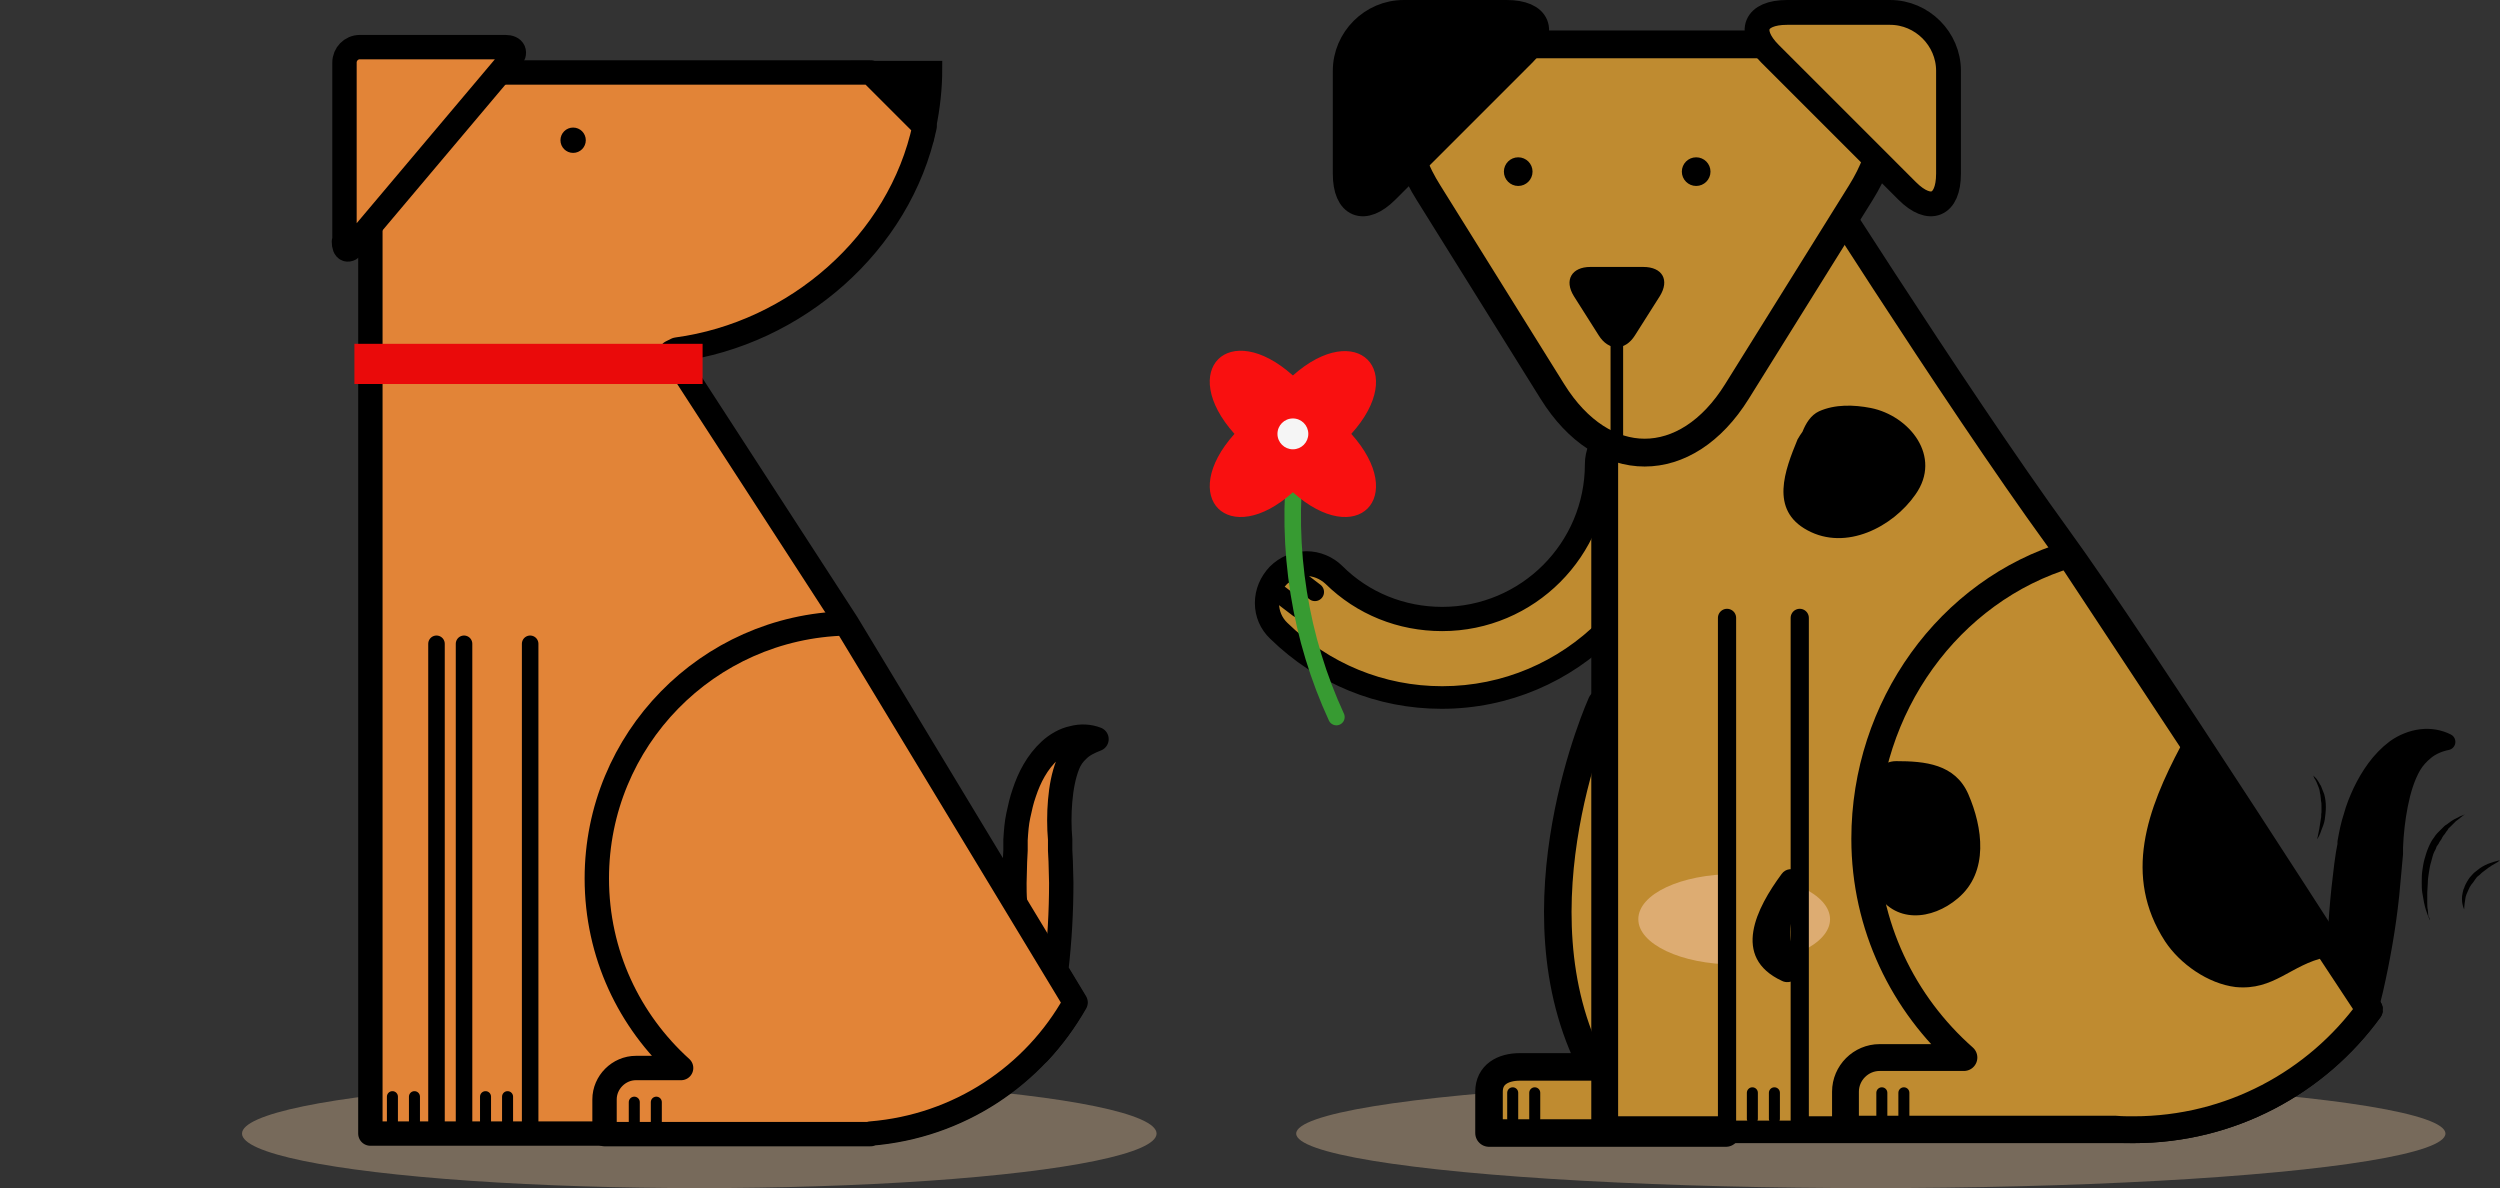 <?xml version="1.0" encoding="utf-8"?>
<!-- Generator: Adobe Illustrator 16.0.0, SVG Export Plug-In . SVG Version: 6.00 Build 0)  -->
<!DOCTYPE svg PUBLIC "-//W3C//DTD SVG 1.1//EN" "http://www.w3.org/Graphics/SVG/1.1/DTD/svg11.dtd">
<svg version="1.1" id="Layer_1" xmlns="http://www.w3.org/2000/svg" xmlns:xlink="http://www.w3.org/1999/xlink" x="0px" y="0px"
	 width="453.771px" height="215.653px" viewBox="-21.964 1.047 453.771 215.653"
	 enable-background="new -21.964 1.047 453.771 215.653" xml:space="preserve">
<rect x="-21.964" y="1.047" width="453.771" height="215.653" fill="#333333" stroke="none"/>
<g>
	<g>
		<ellipse fill="#776A5B" cx="104.963" cy="206.8" rx="83" ry="9.9"/>
		<g>
			
				<path fill="#E28437" stroke="#000000" stroke-width="4.424" stroke-linecap="round" stroke-linejoin="round" stroke-miterlimit="10" d="
				M166.563,192.1c2.6-2.8,4.8-5.8,6.7-9.1l-3.5-5.8c0-0.101,0-0.101,0-0.2c0.6-5.2,0.899-10.5,0.899-15.7l-0.1-3.899l-0.1-2v-1
				v-0.5v-0.199v-0.2c0,0,0,0,0-0.101c-0.2-2.199-0.2-4.699,0-7c0.199-2.301,0.6-4.601,1.399-6.601c0.4-1,1-1.899,1.9-2.7
				c0.8-0.8,2-1.398,3.3-1.898c-1.3-0.5-2.8-0.602-4.3-0.2c-1.5,0.3-3,1.2-4.101,2.2c-2.399,2.199-3.8,5-4.699,7.699
				c-0.5,1.399-0.801,2.801-1.101,4.199c-0.3,1.4-0.399,2.801-0.5,4.4v0.2l0,0c0-0.101,0,0.1,0-0.101l0,0v0.101v0.2v0.5v1l-0.1,2
				l-0.101,3.898c0,1.102,0,2.301,0.101,3.4l-30.5-50.5L99.863,65l1-0.5c21.601-2.9,40.5-19.3,45-40.5l-9.8-9.8h-90.8
				c0,0.1,0,0.3,0,0.399l0,0v192.2h20h11.899h23.7h1.9h29.8c13.2,0,25.1-5.6,33.6-14.399"/>
			<g>
				<path fill="#E28437" d="M40.463,44.9c0,1.6,0.8,1.899,1.8,0.699l28.5-33.8c1-1.2,0.6-2.2-1-2.2h-26.4
					c-1.6,0-2.8,1.301-2.8,2.801v32.5H40.463z"/>
				
					<path fill="none" stroke="#000000" stroke-width="4.424" stroke-linecap="round" stroke-linejoin="round" stroke-miterlimit="10" d="
					M40.463,44.9c0,1.6,0.8,1.899,1.8,0.699l28.5-33.8c1-1.2,0.6-2.2-1-2.2h-26.4c-1.6,0-2.8,1.301-2.8,2.801v32.5H40.463z"/>
			</g>
			<polyline fill="none" stroke="#000000" stroke-width="3" stroke-linecap="round" stroke-miterlimit="10" points="57.263,117.9 
				57.263,206.8 45.263,206.8 45.263,117.9 			"/>
			<polyline fill="none" stroke="#000000" stroke-width="3" stroke-linecap="round" stroke-miterlimit="10" points="74.263,117.9 
				74.263,206.8 62.263,206.8 62.263,117.9 			"/>
			<circle cx="82.063" cy="26.5" r="2.3"/>
			
				<line fill="none" stroke="#EA0A0A" stroke-width="7.295" stroke-miterlimit="10" x1="42.363" y1="67.1" x2="105.563" y2="67.1"/>
			<path stroke="#000000" stroke-width="3" stroke-miterlimit="10" d="M147.563,13.6h-11.5l10.4,10.4
				C147.163,20.6,147.563,17.1,147.563,13.6z"/>
			
				<path fill="#E28437" stroke="#000000" stroke-width="4.424" stroke-linecap="round" stroke-linejoin="round" stroke-miterlimit="10" d="
				M173.163,183l-41.6-68.8c-25.1,0.6-45.2,21.1-45.2,46.3c0,13.7,5.9,25.9,15.3,34.4h-1.699h-6.5c-3.101,0-5.7,2.6-5.7,5.699v0.5
				v0.101v5.7h5.7h36.899h5.7V206.8C152.063,205.5,165.763,196.3,173.163,183z"/>
			<g>
				
					<line fill="none" stroke="#000000" stroke-width="2" stroke-linecap="round" stroke-linejoin="round" stroke-miterlimit="10" x1="66.163" y1="204.8" x2="66.163" y2="200.1"/>
				
					<line fill="none" stroke="#000000" stroke-width="2" stroke-linecap="round" stroke-linejoin="round" stroke-miterlimit="10" x1="70.163" y1="204.8" x2="70.163" y2="200.1"/>
			</g>
			<g>
				
					<line fill="none" stroke="#000000" stroke-width="2" stroke-linecap="round" stroke-linejoin="round" stroke-miterlimit="10" x1="93.163" y1="205.8" x2="93.163" y2="201.1"/>
				
					<line fill="none" stroke="#000000" stroke-width="2" stroke-linecap="round" stroke-linejoin="round" stroke-miterlimit="10" x1="97.163" y1="205.8" x2="97.163" y2="201.1"/>
			</g>
			<g>
				
					<line fill="none" stroke="#000000" stroke-width="2" stroke-linecap="round" stroke-linejoin="round" stroke-miterlimit="10" x1="49.263" y1="204.8" x2="49.263" y2="200.1"/>
				
					<line fill="none" stroke="#000000" stroke-width="2" stroke-linecap="round" stroke-linejoin="round" stroke-miterlimit="10" x1="53.263" y1="204.8" x2="53.263" y2="200.1"/>
			</g>
		</g>
	</g>
	<g>
		<ellipse fill="#776A5B" cx="317.605" cy="206.8" rx="104.299" ry="9.9"/>
		
			<path fill="#BF8B30" stroke="#000000" stroke-width="5" stroke-linecap="round" stroke-linejoin="round" stroke-miterlimit="10" d="
			M284.805,194.7h-8l4.6-73.5l-12.697,7.5c0,0-16.701,37-1.602,66h-6.701h-6.5c-3.1,0-5.6,1.399-5.6,4.5v0.5v0.1v6.9h5.6h30.9h6.5
			v-6.9v-0.6v-4.5H284.805z"/>
		<g>
			<path fill="#BF8B30" d="M239.805,127.7c-11.1,0-21.7-4.3-29.6-12.101c-1.4-1.301-2.102-3.101-2.102-5s0.7-3.701,2-5.101
				s3.2-2.101,5.102-2.101c1.898,0,3.6,0.701,5,2c5.3,5.201,12.3,8,19.698,8c15.5,0,28.102-12.601,28.102-28.101
				c0-3.899,3.199-7.1,7.1-7.1s7.102,3.2,7.102,7.1C282.105,108.7,263.105,127.7,239.805,127.7z"/>
			<path d="M275.006,80.4c2.699,0,5,2.199,5,5c0,22.199-18,40.199-40.201,40.199c-10.6,0-20.5-4.1-28.1-11.5c-2-1.898-2-5.1-0.102-7
				c1-1,2.3-1.5,3.5-1.5c1.3,0,2.5,0.5,3.5,1.4c5.7,5.6,13.2,8.6,21.2,8.6c16.7,0,30.299-13.6,30.299-30.3
				C270.105,82.6,272.305,80.4,275.006,80.4 M275.006,76c-5.102,0-9.3,4.2-9.3,9.3c0,14.3-11.602,25.9-25.9,25.9
				c-6.8,0-13.3-2.601-18.1-7.4c-1.7-1.7-4.102-2.7-6.5-2.7c-2.5,0-4.9,1-6.7,2.801c-1.7,1.8-2.7,4.1-2.7,6.6s1,4.8,2.8,6.5
				c8.4,8.2,19.4,12.7,31.102,12.7c24.6,0,44.5-20,44.5-44.5C284.305,80.2,280.105,76,275.006,76L275.006,76z"/>
		</g>
		
			<path fill="#BF8B30" stroke="#000000" stroke-width="4.871" stroke-linecap="round" stroke-linejoin="round" stroke-miterlimit="10" d="
			M351.605,98.7c-18.898-26-49.1-73.9-49.1-73.9l-16.701,10.3l-16.5,7.301V206.1h96c17.6,0,33.201-8.6,42.801-21.8
			C408.105,184.3,366.305,118.9,351.605,98.7z"/>
		<path fill="#DDAC72" d="M292.805,159.7c9.6,0,17.4,3.7,17.4,8.2s-7.801,8.199-17.4,8.199s-17.4-3.699-17.4-8.199
			C275.404,163.3,283.205,159.7,292.805,159.7z"/>
		<path fill="#BF8B30" d="M252.206,9.1c-17.4,0-24.2,12.101-14.9,26.9l22.5,36.1c9.201,14.801,24.3,14.801,33.5,0l22.5-36.1
			c9.201-14.8,2.5-26.9-14.9-26.9H252.206z"/>
		
			<path fill="none" stroke="#000000" stroke-width="5.049" stroke-linecap="round" stroke-linejoin="round" stroke-miterlimit="10" d="
			M252.206,9.1c-17.4,0-24.2,12.101-14.9,26.9l22.5,36.1c9.201,14.801,24.3,14.801,33.5,0l22.5-36.1c9.201-14.8,2.5-26.9-14.9-26.9
			H252.206z"/>
		<path d="M266.705,49.5c-3.4,0-4.801,2.4-3,5.3l4.5,7.101c1.801,2.899,4.801,2.899,6.6,0l4.5-7.101c1.801-2.899,0.5-5.3-3-5.3
			H266.705z"/>
		<path fill="#BF8B30" d="M331.705,32.6c0,5.801-3.4,7.2-7.5,3.101l-24.9-24.9c-4.1-4.1-2.699-7.5,3.1-7.5h18.701
			c5.799,0,10.602,4.8,10.602,10.601V32.6H331.705z"/>
		
			<path fill="none" stroke="#000000" stroke-width="4.506" stroke-linecap="round" stroke-linejoin="round" stroke-miterlimit="10" d="
			M331.705,32.6c0,5.801-3.4,7.2-7.5,3.101l-24.9-24.9c-4.1-4.1-2.699-7.5,3.1-7.5h18.701c5.799,0,10.602,4.8,10.602,10.601V32.6
			H331.705z"/>
		<path d="M222.206,32.6c0,5.801,3.398,7.2,7.5,3.101l24.898-24.9c4.102-4.1,2.7-7.5-3.1-7.5h-18.699c-5.8,0-10.6,4.8-10.6,10.601
			V32.6z"/>
		
			<path fill="none" stroke="#000000" stroke-width="4.506" stroke-linecap="round" stroke-linejoin="round" stroke-miterlimit="10" d="
			M222.206,32.6c0,5.801,3.398,7.2,7.5,3.101l24.898-24.9c4.102-4.1,2.7-7.5-3.1-7.5h-18.699c-5.8,0-10.6,4.8-10.6,10.601V32.6z"/>
		<circle cx="253.605" cy="32.2" r="2.6"/>
		<circle cx="285.904" cy="32.2" r="2.6"/>
		<line fill="none" stroke="#000000" stroke-width="2.283" stroke-miterlimit="10" x1="271.506" y1="61.1" x2="271.506" y2="81"/>
		<path stroke="#000000" stroke-width="3" stroke-linecap="round" stroke-linejoin="round" stroke-miterlimit="10" d="
			M384.805,185.1c-1.299-5.898,17.1,0.4,17-5.398c0-5.801,0.301-11.602,0.9-17.301l0.5-4.301l0.301-2.1l0.199-1.1l0.1-0.5V154.1V154
			l0,0c0,0.3,0,0.1,0,0.1l0,0V153.9c0.301-1.7,0.6-3.2,1.1-4.7c0.4-1.5,1-3,1.701-4.5c1.4-2.9,3.299-5.8,6.102-7.9
			c1.398-1,3.1-1.7,4.799-1.899c1.701-0.199,3.301,0.101,4.701,0.801c-1.5,0.3-2.803,0.898-3.803,1.699s-1.799,1.699-2.398,2.699
			c-1.199,2.102-1.9,4.5-2.4,7s-0.799,5.2-0.898,7.7v0.101v0.301v0.3v0.5l-0.102,1.101l-0.199,2.199l-0.398,4.301
			c-0.602,5.699-1.602,11.399-2.9,17.101c-0.398,1.7-0.801,3.3-1.301,5C406.805,189.4,386.605,181.2,384.805,185.1z"/>
		
			<path fill="#BF8B30" stroke="#000000" stroke-width="4.871" stroke-linecap="round" stroke-linejoin="round" stroke-miterlimit="10" d="
			M353.605,101.7c-21.801,6.5-37.1,27.7-37.1,51.6c0,15.8,7,30,18,39.7h-8.102h-7.199c-3.4,0-6.199,2.8-6.199,6.2v0.5v0.1v6.2h6.199
			h36.6h6.201l0,0c1.1,0.1,2.199,0.1,3.299,0.1c17.6,0,33.201-8.6,42.801-21.8L353.605,101.7z"/>
		
			<line fill="none" stroke="#000000" stroke-width="3.304" stroke-linecap="round" stroke-miterlimit="10" x1="210.305" y1="108.9" x2="213.706" y2="111.5"/>
		
			<line fill="none" stroke="#000000" stroke-width="3.304" stroke-linecap="round" stroke-miterlimit="10" x1="213.305" y1="105.9" x2="216.706" y2="108.5"/>
		
			<line fill="none" stroke="#000000" stroke-width="2" stroke-linecap="round" stroke-linejoin="round" stroke-miterlimit="10" x1="319.605" y1="204.1" x2="319.605" y2="199.4"/>
		
			<line fill="none" stroke="#000000" stroke-width="2" stroke-linecap="round" stroke-linejoin="round" stroke-miterlimit="10" x1="323.605" y1="204.1" x2="323.605" y2="199.4"/>
		
			<line fill="none" stroke="#000000" stroke-width="2" stroke-linecap="round" stroke-linejoin="round" stroke-miterlimit="10" x1="252.605" y1="204.1" x2="252.605" y2="199.4"/>
		<rect x="290.805" y="120.2" fill="#BF8B30" width="15" height="87"/>
		
			<line fill="none" stroke="#000000" stroke-width="2" stroke-linecap="round" stroke-linejoin="round" stroke-miterlimit="10" x1="256.605" y1="204.1" x2="256.605" y2="199.4"/>
		<path d="M335.305,145.2c-2.4-5.5-7.9-6-13.1-6c-2.602,0-3.9,2.1-3.9,4.1c-0.5,0.601-0.799,1.4-0.799,2.2
			c-0.102,5.5-2,12.1,0.898,17.2c3.4,6.1,10.301,5.399,15,1.399C339.105,159.3,337.904,151.2,335.305,145.2z"/>
		<g>
			
				<line fill="none" stroke="#000000" stroke-width="2" stroke-linecap="round" stroke-linejoin="round" stroke-miterlimit="10" x1="300.105" y1="204.1" x2="300.105" y2="199.4"/>
			<polyline fill="none" stroke="#000000" stroke-width="3.304" stroke-linecap="round" stroke-miterlimit="10" points="
				304.705,113.2 304.705,206.1 291.506,206.1 291.506,113.2 			"/>
			
				<line fill="none" stroke="#000000" stroke-width="2" stroke-linecap="round" stroke-linejoin="round" stroke-miterlimit="10" x1="296.105" y1="204.1" x2="296.105" y2="199.4"/>
			<path d="M301.404,159.7c-4.5,6.1-9.197,15.1,0.102,19.399c1.398,0.699,3.6-0.399,2.898-2.301c-1.197-3.3-2.197-7.199-0.5-10.5
				c0.5-1,0.102-2-0.6-2.5c0.5-0.8,1.1-1.5,1.6-2.1C306.404,159.6,302.904,157.6,301.404,159.7z"/>
		</g>
		<path d="M399.305,170.7c-0.1,0-0.199,0-0.199,0.1c1.102-2,0.602-4.8-2.301-5.8c-0.799-0.3-1.6-0.7-2.4-1.2
			c0-0.6-0.197-1.2-0.5-1.7c-1.299-2.1-2.398-4.398-4.799-5.5c-0.301-0.199-0.6-0.3-1-0.3c-2.1-3.899-3.701-8.2-4.898-11.5
			c-0.701-2-2.5-2.899-4.201-2.8c-0.299-0.3-0.699-0.6-1.102-0.9c0.102-0.699-0.197-1.5-0.898-2c0.1-0.199,0.201-0.5,0.398-0.699
			c1.201-2.301-2.197-4.301-3.5-2c-6.1,11.5-10.6,23.601-2.898,35.5c2.701,4.101,7.801,7.699,12.801,8.301
			c7,0.699,10.1-4.102,16.4-5.4C402.904,174,401.904,170.2,399.305,170.7z"/>
		<path d="M317.605,75.1c-3.1-0.6-6.5-0.699-9.398,0.601c-1.5,0.7-2.4,2.2-3,3.7c-0.303,0.399-0.602,0.899-0.9,1.399
			c-2.301,5.601-5.1,12.8,1.799,16.5c7,3.8,15.5-0.6,19.602-6.5C330.605,83.9,324.605,76.5,317.605,75.1z"/>
		<g>
			<path d="M419.105,168.1c0,0-0.701-1.3-1.1-3.3c-0.102-0.5-0.201-1.1-0.301-1.7c-0.102-0.6-0.102-1.3-0.102-1.898
				c0-0.7,0-1.4,0.102-2.102c0.1-0.699,0.199-1.398,0.398-2.1c0.201-0.701,0.4-1.4,0.701-2.1c0.299-0.7,0.6-1.301,1-1.801
				c0.199-0.301,0.4-0.601,0.6-0.801c0.199-0.199,0.5-0.5,0.699-0.699c0.201-0.199,0.4-0.399,0.602-0.601
				c0.199-0.2,0.5-0.3,0.699-0.5c0.4-0.3,0.801-0.601,1.199-0.8c0.4-0.2,0.701-0.301,1-0.5c0.602-0.2,0.9-0.4,0.9-0.4
				s-0.299,0.2-0.799,0.602c-0.201,0.199-0.5,0.398-0.9,0.699c-0.301,0.301-0.6,0.601-1,1c-0.201,0.199-0.4,0.301-0.5,0.601
				c-0.201,0.2-0.301,0.399-0.5,0.7c-0.201,0.199-0.4,0.5-0.5,0.699c-0.1,0.301-0.301,0.5-0.5,0.801c-0.1,0.3-0.301,0.5-0.5,0.8
				c-0.1,0.3-0.201,0.6-0.4,0.899c-0.301,0.601-0.398,1.199-0.6,1.899c-0.201,0.601-0.301,1.3-0.4,1.899
				c-0.1,0.699-0.199,1.301-0.199,1.899c0,0.601-0.102,1.2-0.102,1.8c0,0.602,0,1.102,0,1.7c0,0.5,0,1,0.102,1.4
				c0,0.398,0.1,0.8,0.1,1.1C419.105,167.8,419.105,168.1,419.105,168.1z"/>
		</g>
		<g>
			<path d="M398.605,153.4c0,0,0.199-0.801,0.4-1.9c0.1-0.6,0.199-1.2,0.299-1.9c0.1-0.3,0-0.699,0.1-1.1c0-0.4,0-0.7,0-1.1
				c0-0.4,0-0.7-0.1-1.102c0-0.398-0.1-0.699-0.1-1c-0.102-0.3-0.102-0.699-0.199-1c-0.102-0.3-0.201-0.6-0.301-0.8
				c-0.102-0.3-0.199-0.5-0.301-0.7c-0.1-0.199-0.199-0.398-0.301-0.5c-0.1-0.3-0.199-0.5-0.199-0.5s0.102,0.102,0.4,0.4
				c0.1,0.1,0.299,0.3,0.4,0.5c0.1,0.199,0.299,0.398,0.398,0.699c0.199,0.199,0.299,0.5,0.4,0.801c0.1,0.199,0.1,0.3,0.199,0.5
				c0.1,0.199,0.1,0.3,0.199,0.5c0.199,0.699,0.301,1.5,0.301,2.3s-0.102,1.601-0.199,2.3c-0.102,0.7-0.4,1.4-0.602,1.9
				C399.105,152.7,398.605,153.4,398.605,153.4z"/>
		</g>
		<g>
			<path d="M425.305,166.1c0,0-0.4-0.699-0.4-1.898c0-0.301,0-0.602,0.102-1c0.1-0.301,0.1-0.7,0.301-1c0.1-0.4,0.299-0.7,0.5-1.102
				c0.199-0.3,0.4-0.699,0.699-1c0.301-0.3,0.5-0.6,0.801-0.8c0.299-0.2,0.6-0.5,0.9-0.7c0.6-0.398,1.197-0.699,1.799-0.898
				c0.5-0.2,1-0.301,1.301-0.4c0.299-0.1,0.5-0.1,0.5-0.1s-0.201,0.1-0.4,0.3c-0.301,0.2-0.699,0.399-1.199,0.7
				c-0.199,0.199-0.5,0.3-0.699,0.5c-0.301,0.199-0.5,0.398-0.801,0.6c-0.301,0.2-0.5,0.5-0.801,0.7s-0.5,0.5-0.699,0.8
				c-0.199,0.301-0.4,0.602-0.602,0.801c-0.199,0.301-0.398,0.601-0.5,0.899c-0.1,0.3-0.299,0.601-0.398,0.899
				c-0.102,0.301-0.199,0.601-0.199,0.801C425.305,165.4,425.305,166.1,425.305,166.1z"/>
		</g>
		<g>
			<path fill="none" stroke="#379B32" stroke-width="3" stroke-linecap="round" stroke-linejoin="round" stroke-miterlimit="10" d="
				M213.305,84.1c-2,16.801,0.8,33,7.3,47.101"/>
			<g>
				<path fill="#F91010" d="M223.305,79.8c10.4,11.601,1,21-10.6,10.601c-11.602,10.399-21,1-10.602-10.601
					c-10.398-11.6-1-21,10.602-10.6C224.305,58.9,233.706,68.3,223.305,79.8z"/>
				<circle fill="#F5F5F5" cx="212.706" cy="79.8" r="2.8"/>
			</g>
		</g>
	</g>
</g>
</svg>
